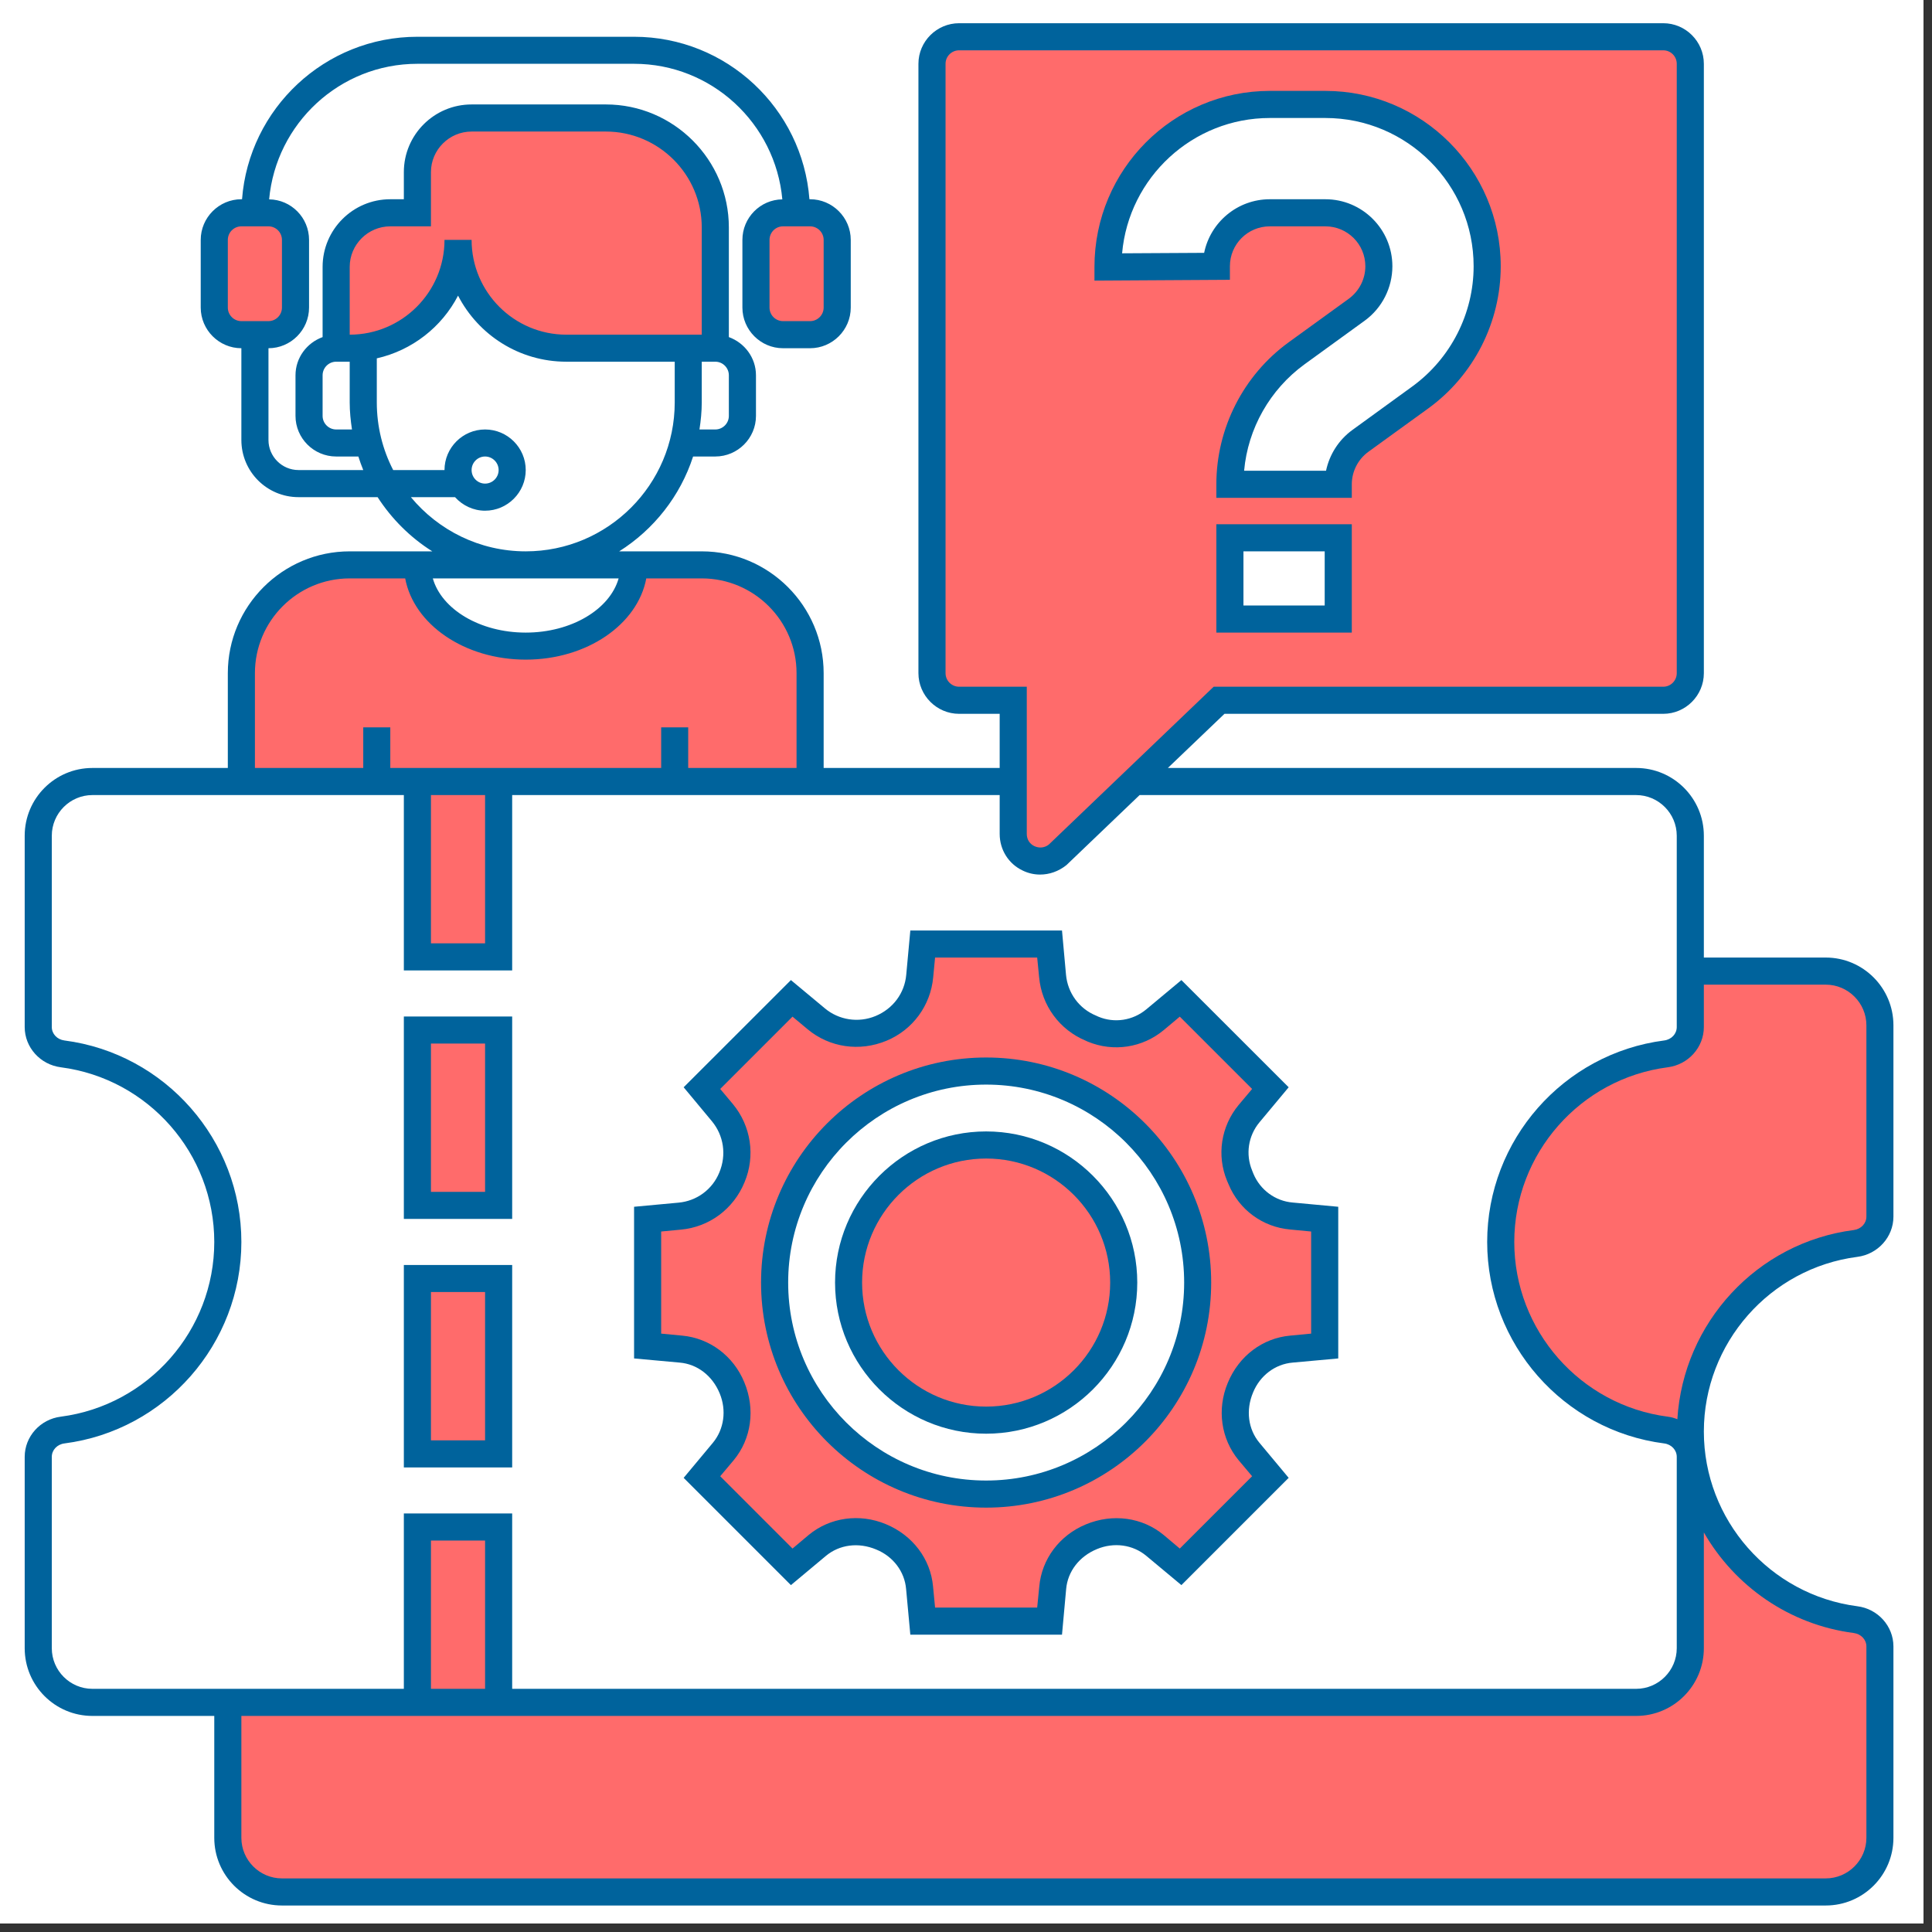 <svg xmlns="http://www.w3.org/2000/svg" xmlns:xlink="http://www.w3.org/1999/xlink" width="150" zoomAndPan="magnify" viewBox="0 0 112.5 112.5" height="150" preserveAspectRatio="xMidYMid meet" version="1.0"><rect x="0" y="0" width="112.5" height="112.5" fill="#333333" stroke="none"/><defs><clipPath id="6afc1b51ca"><path d="M 0 0 L 112.004 0 L 112.004 112.004 L 0 112.004 Z M 0 0 " clip-rule="nonzero"/></clipPath><clipPath id="3a0957a312"><path d="M 1.438 1.336 L 110.453 1.336 L 110.453 111 L 1.438 111 Z M 1.438 1.336 " clip-rule="nonzero"/></clipPath></defs><g clip-path="url(#6afc1b51ca)"><path fill="#ffffff" d="M 0 0 L 112.004 0 L 112.004 112.004 L 0 112.004 Z M 0 0 " fill-opacity="1" fill-rule="nonzero"/><path fill="#ffffff" d="M 0 0 L 112.004 0 L 112.004 112.004 L 0 112.004 Z M 0 0 " fill-opacity="1" fill-rule="nonzero"/></g><path fill="#ff6b6b" d="M 14.055 45.508 L 14.055 39.199 C 14.055 35.723 16.887 32.891 20.363 32.891 L 24.25 32.891 L 24.367 33.539 C 24.801 35.863 27.484 37.625 30.613 37.625 C 33.742 37.625 36.426 35.863 36.859 33.539 L 36.977 32.891 L 40.863 32.891 C 44.34 32.891 47.172 35.723 47.172 39.199 L 47.172 45.508 Z M 14.055 45.508 " fill-opacity="1" fill-rule="nonzero"/><path fill="#ff6b6b" d="M 45.594 12.391 L 47.172 12.391 C 47.383 12.391 47.582 12.43 47.777 12.512 C 47.969 12.59 48.141 12.703 48.289 12.852 C 48.438 13 48.551 13.172 48.629 13.363 C 48.711 13.559 48.75 13.758 48.75 13.969 L 48.75 17.91 C 48.75 18.121 48.711 18.32 48.629 18.512 C 48.551 18.707 48.438 18.879 48.289 19.023 C 48.141 19.172 47.969 19.285 47.777 19.367 C 47.582 19.445 47.383 19.488 47.172 19.488 L 45.594 19.488 C 45.387 19.488 45.184 19.445 44.992 19.367 C 44.797 19.285 44.629 19.172 44.48 19.023 C 44.332 18.879 44.219 18.707 44.137 18.512 C 44.059 18.32 44.02 18.121 44.02 17.91 L 44.02 13.969 C 44.02 13.758 44.059 13.559 44.137 13.363 C 44.219 13.172 44.332 13 44.48 12.852 C 44.629 12.703 44.797 12.59 44.992 12.512 C 45.184 12.43 45.387 12.391 45.594 12.391 Z M 45.594 12.391 " fill-opacity="1" fill-rule="nonzero"/><path fill="#ff6b6b" d="M 14.055 12.391 L 15.633 12.391 C 15.84 12.391 16.043 12.43 16.234 12.512 C 16.43 12.59 16.598 12.703 16.746 12.852 C 16.895 13 17.008 13.172 17.09 13.363 C 17.168 13.559 17.207 13.758 17.207 13.969 L 17.207 17.91 C 17.207 18.121 17.168 18.32 17.09 18.512 C 17.008 18.707 16.895 18.879 16.746 19.023 C 16.598 19.172 16.43 19.285 16.234 19.367 C 16.043 19.445 15.84 19.488 15.633 19.488 L 14.055 19.488 C 13.844 19.488 13.645 19.445 13.449 19.367 C 13.258 19.285 13.086 19.172 12.938 19.023 C 12.793 18.879 12.676 18.707 12.598 18.512 C 12.516 18.32 12.477 18.121 12.477 17.91 L 12.477 13.969 C 12.477 13.758 12.516 13.559 12.598 13.363 C 12.676 13.172 12.793 13 12.938 12.852 C 13.086 12.703 13.258 12.59 13.449 12.512 C 13.645 12.43 13.844 12.391 14.055 12.391 Z M 14.055 12.391 " fill-opacity="1" fill-rule="nonzero"/><path fill="#ff6b6b" d="M 32.98 20.277 C 29.77 20.277 27.113 17.863 26.719 14.758 L 26.625 14.758 C 26.238 17.863 23.57 20.277 20.363 20.277 L 19.574 20.277 L 19.574 15.543 C 19.574 13.801 20.984 12.391 22.727 12.391 L 24.305 12.391 L 24.305 10.023 C 24.305 8.281 25.715 6.871 27.461 6.871 L 35.281 6.871 C 38.797 6.871 41.652 9.727 41.652 13.242 L 41.652 20.277 Z M 32.98 20.277 " fill-opacity="1" fill-rule="nonzero"/><path fill="#ff6b6b" d="M 60.586 50.137 C 60.348 50.137 60.113 50.082 59.891 49.98 C 59.34 49.711 59 49.168 59 48.559 L 59 40.777 L 55.848 40.777 C 54.98 40.777 54.27 40.066 54.27 39.199 L 54.27 3.715 C 54.27 2.848 54.98 2.141 55.848 2.141 L 96.852 2.141 C 97.719 2.141 98.426 2.848 98.426 3.715 L 98.426 39.199 C 98.426 40.066 97.719 40.777 96.852 40.777 L 70.984 40.777 L 61.578 49.781 L 61.547 49.805 C 61.262 50.027 60.934 50.137 60.586 50.137 Z M 77.926 36.047 L 77.926 31.316 L 71.617 31.316 L 71.617 36.047 Z M 77.926 28.199 C 77.926 27.215 78.398 26.27 79.203 25.676 L 82.727 23.129 C 85.156 21.363 86.605 18.516 86.605 15.504 C 86.605 10.309 82.379 6.082 77.184 6.082 L 73.949 6.082 C 68.754 6.082 64.527 10.324 64.527 15.543 C 64.527 15.543 70.836 15.512 70.836 15.512 C 70.836 13.793 72.23 12.391 73.949 12.391 L 77.184 12.391 C 78.902 12.391 80.297 13.785 80.297 15.504 C 80.297 16.492 79.824 17.438 79.02 18.027 L 75.496 20.574 C 73.066 22.34 71.617 25.188 71.617 28.199 Z M 77.926 28.199 " fill-opacity="1" fill-rule="nonzero"/><path fill="#ff6b6b" d="M 24.305 88.918 L 29.035 88.918 L 29.035 99.129 L 24.305 99.129 Z M 24.305 88.918 " fill-opacity="1" fill-rule="nonzero"/><path fill="#ff6b6b" d="M 24.305 45.508 L 29.035 45.508 L 29.035 55.719 L 24.305 55.719 Z M 24.305 45.508 " fill-opacity="1" fill-rule="nonzero"/><path fill="#ff6b6b" d="M 16.418 110.168 C 14.676 110.168 13.266 108.758 13.266 107.016 L 13.266 99.129 L 95.273 99.129 C 97.016 99.129 98.426 97.719 98.426 95.973 L 98.426 86.277 L 99.902 88.84 C 101.613 91.828 104.664 93.871 108.047 94.312 C 108.867 94.422 109.465 95.074 109.465 95.871 L 109.465 107.016 C 109.465 108.758 108.055 110.168 106.312 110.168 Z M 16.418 110.168 " fill-opacity="1" fill-rule="nonzero"/><path fill="#ff6b6b" d="M 97.371 83.375 C 97.246 83.328 97.125 83.289 97.016 83.277 C 91.52 82.562 87.387 77.855 87.387 72.328 C 87.387 66.801 91.527 62.082 97.008 61.375 C 97.82 61.27 98.426 60.602 98.426 59.812 L 98.426 56.555 L 106.312 56.555 C 108.055 56.555 109.465 57.969 109.465 59.711 L 109.465 70.852 C 109.465 71.648 108.867 72.312 108.047 72.414 C 102.82 73.082 98.781 77.414 98.457 82.695 L 98.387 83.793 Z M 97.371 83.375 " fill-opacity="1" fill-rule="nonzero"/><path fill="#ff6b6b" d="M 24.305 74.449 L 29.035 74.449 L 29.035 84.66 L 24.305 84.66 Z M 24.305 74.449 " fill-opacity="1" fill-rule="nonzero"/><path fill="#ff6b6b" d="M 24.305 59.977 L 29.035 59.977 L 29.035 70.191 L 24.305 70.191 Z M 24.305 59.977 " fill-opacity="1" fill-rule="nonzero"/><path fill="#ff6b6b" d="M 53.734 94.398 L 53.543 92.465 C 53.426 91.148 52.559 90.012 51.273 89.484 C 50.809 89.289 50.328 89.191 49.828 89.191 C 49.004 89.191 48.207 89.477 47.582 89.996 L 46.094 91.242 L 40.855 86.008 L 42.109 84.516 C 42.945 83.508 43.137 82.082 42.598 80.797 C 42.078 79.535 40.941 78.684 39.641 78.562 L 37.703 78.375 L 37.703 71 L 39.555 70.82 C 40.918 70.695 42.086 69.828 42.613 68.543 C 43.145 67.273 42.93 65.836 42.055 64.789 L 40.855 63.359 L 46.086 58.133 L 47.512 59.332 C 48.168 59.875 48.992 60.176 49.836 60.176 C 50.336 60.176 50.824 60.074 51.297 59.875 C 52.559 59.355 53.41 58.188 53.535 56.832 L 53.719 54.973 L 61.098 54.973 L 61.281 56.824 C 61.406 58.188 62.258 59.355 63.52 59.867 L 63.668 59.938 C 64.07 60.105 64.52 60.191 64.984 60.191 C 65.805 60.191 66.609 59.898 67.25 59.371 L 68.738 58.125 L 73.977 63.359 L 72.723 64.852 C 71.887 65.859 71.672 67.25 72.176 68.453 L 72.254 68.637 C 72.77 69.867 73.887 70.688 75.188 70.805 L 77.129 70.992 L 77.129 78.367 L 75.195 78.555 C 73.879 78.676 72.746 79.543 72.215 80.828 C 71.688 82.09 71.887 83.5 72.73 84.516 L 73.977 86.008 L 68.738 91.242 L 67.25 89.988 C 66.633 89.477 65.836 89.191 65.008 89.191 C 64.504 89.191 64.008 89.297 63.527 89.492 C 62.266 90.012 61.414 91.148 61.297 92.449 L 61.105 94.391 L 53.734 94.391 Z M 57.422 62.367 C 50.633 62.367 45.105 67.895 45.105 74.684 C 45.105 81.473 50.633 87 57.422 87 C 64.211 87 69.742 81.473 69.742 74.684 C 69.742 67.895 64.211 62.367 57.422 62.367 Z M 57.422 62.367 " fill-opacity="1" fill-rule="nonzero"/><path fill="#ff6b6b" d="M 57.422 82.695 C 53.008 82.695 49.41 79.102 49.41 74.684 C 49.41 70.27 53.008 66.672 57.422 66.672 C 61.84 66.672 65.434 70.27 65.434 74.684 C 65.434 79.102 61.84 82.695 57.422 82.695 Z M 57.422 82.695 " fill-opacity="1" fill-rule="nonzero"/><g clip-path="url(#3a0957a312)"><path fill="#00639c" d="M 108.148 73.188 C 109.348 73.035 110.254 72.027 110.254 70.844 L 110.254 59.703 C 110.254 57.527 108.488 55.758 106.312 55.758 L 99.215 55.758 L 99.215 48.664 C 99.215 46.488 97.449 44.719 95.273 44.719 L 68.004 44.719 L 71.301 41.566 L 96.852 41.566 C 98.152 41.566 99.215 40.5 99.215 39.199 L 99.215 3.715 C 99.215 2.414 98.152 1.352 96.852 1.352 L 55.848 1.352 C 54.547 1.352 53.48 2.414 53.48 3.715 L 53.48 39.199 C 53.48 40.5 54.547 41.566 55.848 41.566 L 58.211 41.566 L 58.211 44.719 L 47.961 44.719 L 47.961 39.199 C 47.961 35.289 44.777 32.105 40.863 32.105 L 36.055 32.105 C 38.066 30.836 39.609 28.895 40.359 26.582 L 41.652 26.582 C 42.953 26.582 44.02 25.52 44.02 24.219 L 44.02 21.852 C 44.02 20.828 43.355 19.961 42.441 19.629 L 42.441 13.242 C 42.441 9.301 39.223 6.082 35.281 6.082 L 27.461 6.082 C 25.281 6.082 23.516 7.848 23.516 10.023 L 23.516 11.602 L 22.727 11.602 C 20.551 11.602 18.785 13.367 18.785 15.543 L 18.785 19.629 C 17.871 19.961 17.207 20.828 17.207 21.852 L 17.207 24.219 C 17.207 25.52 18.273 26.582 19.574 26.582 L 20.867 26.582 C 20.953 26.852 21.047 27.113 21.152 27.371 L 17.383 27.371 C 16.418 27.371 15.633 26.582 15.633 25.621 L 15.633 20.277 C 16.934 20.277 17.996 19.211 17.996 17.91 L 17.996 13.969 C 17.996 12.676 16.957 11.625 15.672 11.609 C 16.074 7.188 19.785 3.715 24.305 3.715 L 36.922 3.715 C 41.441 3.715 45.152 7.188 45.555 11.609 C 44.27 11.625 43.23 12.676 43.23 13.969 L 43.23 17.91 C 43.23 19.211 44.293 20.277 45.594 20.277 L 47.172 20.277 C 48.473 20.277 49.539 19.211 49.539 17.91 L 49.539 13.969 C 49.539 12.668 48.473 11.602 47.172 11.602 L 47.133 11.602 C 46.73 6.32 42.309 2.141 36.922 2.141 L 24.305 2.141 C 18.918 2.141 14.496 6.32 14.094 11.602 L 14.055 11.602 C 12.754 11.602 11.688 12.668 11.688 13.969 L 11.688 17.91 C 11.688 19.211 12.754 20.277 14.055 20.277 L 14.055 25.621 C 14.055 27.461 15.543 28.949 17.383 28.949 L 21.988 28.949 C 22.809 30.219 23.895 31.301 25.172 32.105 L 20.363 32.105 C 16.453 32.105 13.266 35.289 13.266 39.199 L 13.266 44.719 L 5.379 44.719 C 3.203 44.719 1.438 46.488 1.438 48.664 L 1.438 59.805 C 1.438 60.988 2.344 61.996 3.543 62.148 C 8.637 62.809 12.477 67.176 12.477 72.32 C 12.477 77.461 8.637 81.828 3.543 82.492 C 2.344 82.641 1.438 83.648 1.438 84.832 L 1.438 95.973 C 1.438 98.152 3.203 99.918 5.379 99.918 L 12.477 99.918 L 12.477 107.016 C 12.477 109.191 14.242 110.957 16.418 110.957 L 106.312 110.957 C 108.488 110.957 110.254 109.191 110.254 107.016 L 110.254 95.871 C 110.254 94.688 109.348 93.68 108.148 93.531 C 103.055 92.867 99.215 88.5 99.215 83.359 C 99.215 78.219 103.055 73.848 108.148 73.188 Z M 47.172 13.18 C 47.605 13.18 47.961 13.535 47.961 13.969 L 47.961 17.91 C 47.961 18.344 47.605 18.699 47.172 18.699 L 45.594 18.699 C 45.16 18.699 44.809 18.344 44.809 17.91 L 44.809 13.969 C 44.809 13.535 45.16 13.18 45.594 13.18 Z M 14.055 18.699 C 13.621 18.699 13.266 18.344 13.266 17.91 L 13.266 13.969 C 13.266 13.535 13.621 13.18 14.055 13.18 L 15.633 13.18 C 16.066 13.18 16.418 13.535 16.418 13.969 L 16.418 17.91 C 16.418 18.344 16.066 18.699 15.633 18.699 Z M 55.848 39.988 C 55.414 39.988 55.059 39.633 55.059 39.199 L 55.059 3.715 C 55.059 3.281 55.414 2.93 55.848 2.93 L 96.852 2.93 C 97.285 2.93 97.637 3.281 97.637 3.715 L 97.637 39.199 C 97.637 39.633 97.285 39.988 96.852 39.988 L 70.672 39.988 L 61.066 49.184 C 60.82 49.371 60.516 49.402 60.23 49.27 C 59.953 49.137 59.789 48.875 59.789 48.559 L 59.789 39.988 Z M 42.441 21.852 L 42.441 24.219 C 42.441 24.652 42.086 25.008 41.652 25.008 L 40.73 25.008 C 40.809 24.496 40.863 23.965 40.863 23.43 L 40.863 21.062 L 41.652 21.062 C 42.086 21.062 42.441 21.418 42.441 21.852 Z M 19.574 25.008 C 19.141 25.008 18.785 24.652 18.785 24.219 L 18.785 21.852 C 18.785 21.418 19.141 21.062 19.574 21.062 L 20.363 21.062 L 20.363 23.43 C 20.363 23.965 20.418 24.496 20.496 25.008 Z M 20.363 19.488 L 20.363 15.543 C 20.363 14.242 21.426 13.18 22.727 13.18 L 25.094 13.18 L 25.094 10.023 C 25.094 8.723 26.16 7.66 27.461 7.66 L 35.281 7.66 C 38.355 7.66 40.863 10.168 40.863 13.242 L 40.863 19.488 L 32.98 19.488 C 29.934 19.488 27.461 17.012 27.461 13.969 L 25.883 13.969 C 25.883 17.012 23.406 19.488 20.363 19.488 Z M 23.926 28.949 L 26.496 28.949 C 26.93 29.43 27.555 29.738 28.246 29.738 C 29.551 29.738 30.613 28.672 30.613 27.371 C 30.613 26.07 29.551 25.008 28.246 25.008 C 26.945 25.008 25.883 26.07 25.883 27.371 L 22.895 27.371 C 22.285 26.191 21.941 24.848 21.941 23.43 L 21.941 20.867 C 23.996 20.402 25.723 19.047 26.672 17.215 C 27.855 19.504 30.234 21.062 32.98 21.062 L 39.289 21.062 L 39.289 23.43 C 39.289 28.215 35.398 32.105 30.613 32.105 C 27.926 32.105 25.52 30.875 23.926 28.949 Z M 27.461 27.371 C 27.461 26.938 27.812 26.582 28.246 26.582 C 28.68 26.582 29.035 26.938 29.035 27.371 C 29.035 27.805 28.68 28.16 28.246 28.16 C 27.812 28.16 27.461 27.805 27.461 27.371 Z M 36.023 33.68 C 35.512 35.48 33.277 36.836 30.613 36.836 C 27.949 36.836 25.715 35.48 25.203 33.68 Z M 14.844 39.199 C 14.844 36.156 17.32 33.68 20.363 33.68 L 23.594 33.68 C 24.094 36.355 27.043 38.41 30.613 38.41 C 34.184 38.41 37.133 36.355 37.633 33.68 L 40.863 33.68 C 43.906 33.68 46.383 36.156 46.383 39.199 L 46.383 44.719 L 40.074 44.719 L 40.074 42.355 L 38.5 42.355 L 38.5 44.719 L 22.727 44.719 L 22.727 42.355 L 21.152 42.355 L 21.152 44.719 L 14.844 44.719 Z M 28.246 46.297 L 28.246 54.93 L 25.094 54.93 L 25.094 46.297 Z M 5.379 98.34 C 4.078 98.34 3.016 97.277 3.016 95.973 L 3.016 84.832 C 3.016 84.438 3.324 84.105 3.75 84.051 C 9.621 83.297 14.055 78.25 14.055 72.32 C 14.055 66.391 9.621 61.344 3.75 60.586 C 3.324 60.531 3.016 60.199 3.016 59.805 L 3.016 48.664 C 3.016 47.363 4.078 46.297 5.379 46.297 L 23.516 46.297 L 23.516 56.508 L 29.824 56.508 L 29.824 46.297 L 58.211 46.297 L 58.211 48.559 C 58.211 49.477 58.723 50.297 59.543 50.688 C 59.867 50.848 60.215 50.926 60.562 50.926 C 61.098 50.926 61.633 50.746 62.098 50.375 L 66.359 46.297 L 95.273 46.297 C 96.574 46.297 97.637 47.363 97.637 48.664 L 97.637 59.805 C 97.637 60.199 97.332 60.531 96.906 60.586 C 91.031 61.344 86.598 66.391 86.598 72.32 C 86.598 78.25 91.031 83.297 96.906 84.051 C 97.332 84.105 97.637 84.438 97.637 84.832 L 97.637 95.973 C 97.637 97.277 96.574 98.34 95.273 98.34 L 29.824 98.34 L 29.824 88.129 L 23.516 88.129 L 23.516 98.34 Z M 28.246 89.707 L 28.246 98.34 L 25.094 98.34 L 25.094 89.707 Z M 107.945 95.09 C 108.371 95.148 108.68 95.477 108.68 95.871 L 108.68 107.016 C 108.68 108.316 107.613 109.379 106.312 109.379 L 16.418 109.379 C 15.117 109.379 14.055 108.316 14.055 107.016 L 14.055 99.918 L 95.273 99.918 C 97.449 99.918 99.215 98.152 99.215 95.973 L 99.215 89.234 C 101.004 92.348 104.176 94.602 107.945 95.09 Z M 97.672 82.641 C 97.496 82.57 97.309 82.516 97.109 82.492 C 92.016 81.828 88.176 77.461 88.176 72.32 C 88.176 67.176 92.016 62.809 97.109 62.148 C 98.309 61.996 99.215 60.988 99.215 59.805 L 99.215 57.336 L 106.312 57.336 C 107.613 57.336 108.68 58.402 108.68 59.703 L 108.68 70.844 C 108.68 71.238 108.371 71.57 107.945 71.625 C 102.305 72.352 98.016 77.027 97.672 82.641 Z M 97.672 82.641 " fill-opacity="1" fill-rule="nonzero"/></g><path fill="#00639c" d="M 77.176 5.293 L 73.941 5.293 C 68.312 5.293 63.73 9.875 63.73 15.543 L 63.73 16.34 L 71.617 16.293 L 71.617 15.504 C 71.617 14.219 72.656 13.18 73.941 13.18 L 77.176 13.18 C 78.461 13.18 79.504 14.219 79.504 15.504 C 79.504 16.246 79.148 16.949 78.547 17.391 L 75.031 19.938 C 72.398 21.852 70.828 24.945 70.828 28.199 L 70.828 28.988 L 78.715 28.988 L 78.715 28.199 C 78.715 27.461 79.07 26.758 79.668 26.316 L 83.184 23.77 C 85.82 21.852 87.387 18.762 87.387 15.504 C 87.387 9.875 82.805 5.293 77.176 5.293 Z M 82.254 22.492 L 78.746 25.039 C 77.957 25.613 77.414 26.465 77.215 27.41 L 72.445 27.41 C 72.664 24.953 73.949 22.68 75.961 21.215 L 79.473 18.668 C 80.48 17.934 81.078 16.75 81.078 15.504 C 81.078 13.352 79.328 11.602 77.176 11.602 L 73.941 11.602 C 72.059 11.602 70.48 12.941 70.117 14.723 L 65.34 14.75 C 65.727 10.34 69.441 6.871 73.941 6.871 L 77.176 6.871 C 81.938 6.871 85.809 10.742 85.809 15.504 C 85.809 18.258 84.477 20.867 82.254 22.492 Z M 82.254 22.492 " fill-opacity="1" fill-rule="nonzero"/><path fill="#00639c" d="M 70.828 30.527 L 70.828 36.836 L 78.715 36.836 L 78.715 30.527 Z M 77.137 35.258 L 72.406 35.258 L 72.406 32.105 L 77.137 32.105 Z M 77.137 35.258 " fill-opacity="1" fill-rule="nonzero"/><path fill="#00639c" d="M 23.516 73.66 L 23.516 85.449 L 29.824 85.449 L 29.824 73.66 Z M 28.246 83.871 L 25.094 83.871 L 25.094 75.234 L 28.246 75.234 Z M 28.246 83.871 " fill-opacity="1" fill-rule="nonzero"/><path fill="#00639c" d="M 23.516 59.191 L 23.516 70.977 L 29.824 70.977 L 29.824 59.191 Z M 28.246 69.402 L 25.094 69.402 L 25.094 60.766 L 28.246 60.766 Z M 28.246 69.402 " fill-opacity="1" fill-rule="nonzero"/><path fill="#00639c" d="M 75.27 70.023 C 74.258 69.938 73.383 69.289 72.988 68.352 L 72.91 68.156 C 72.523 67.219 72.68 66.145 73.336 65.355 L 75.039 63.312 L 68.793 57.07 L 66.75 58.773 C 65.965 59.426 64.891 59.594 63.953 59.199 L 63.828 59.141 C 62.84 58.738 62.172 57.824 62.074 56.762 L 61.84 54.184 L 53.008 54.184 L 52.77 56.762 C 52.676 57.824 52.008 58.738 50.98 59.164 C 49.988 59.574 48.852 59.402 48.031 58.715 L 46.055 57.07 L 39.809 63.312 L 41.457 65.293 C 42.141 66.121 42.316 67.25 41.883 68.281 C 41.48 69.266 40.566 69.938 39.5 70.031 L 36.922 70.27 L 36.922 79.102 L 39.578 79.344 C 40.598 79.43 41.48 80.102 41.906 81.133 C 42.316 82.121 42.164 83.223 41.512 84.012 L 39.809 86.055 L 46.055 92.301 L 48.094 90.598 C 48.883 89.941 49.988 89.793 51.02 90.227 C 52.008 90.629 52.676 91.512 52.762 92.527 L 53.008 95.188 L 61.84 95.188 L 62.082 92.527 C 62.172 91.512 62.84 90.629 63.875 90.203 C 64.859 89.793 65.965 89.941 66.75 90.598 L 68.793 92.301 L 75.039 86.055 L 73.336 84.012 C 72.68 83.223 72.531 82.121 72.965 81.086 C 73.367 80.102 74.25 79.43 75.27 79.344 L 77.926 79.102 L 77.926 70.27 Z M 76.348 77.656 L 75.125 77.773 C 73.523 77.918 72.137 78.957 71.492 80.527 C 70.852 82.059 71.098 83.785 72.121 85.023 L 72.91 85.961 L 68.699 90.172 L 67.762 89.383 C 66.523 88.355 64.797 88.113 63.227 88.766 C 61.699 89.398 60.656 90.785 60.516 92.387 L 60.395 93.609 L 54.449 93.609 L 54.332 92.387 C 54.191 90.785 53.148 89.398 51.582 88.75 C 50.051 88.113 48.324 88.355 47.086 89.383 L 46.148 90.172 L 41.938 85.961 L 42.727 85.023 C 43.75 83.785 43.996 82.059 43.34 80.488 C 42.711 78.957 41.32 77.918 39.723 77.773 L 38.5 77.656 L 38.5 71.711 L 39.641 71.602 C 41.289 71.453 42.711 70.41 43.355 68.84 C 43.996 67.312 43.734 65.562 42.672 64.285 L 41.938 63.41 L 46.148 59.199 L 47.023 59.93 C 48.301 60.996 50.051 61.254 51.621 60.602 C 53.148 59.969 54.191 58.551 54.34 56.902 L 54.449 55.758 L 60.395 55.758 L 60.508 56.902 C 60.656 58.551 61.699 59.969 63.227 60.602 L 63.344 60.656 C 64.836 61.27 66.523 61.012 67.762 59.984 L 68.699 59.199 L 72.91 63.41 L 72.121 64.348 C 71.098 65.586 70.836 67.281 71.453 68.762 L 71.539 68.961 C 72.152 70.441 73.523 71.453 75.125 71.594 L 76.348 71.711 Z M 76.348 77.656 " fill-opacity="1" fill-rule="nonzero"/><path fill="#00639c" d="M 57.422 61.578 C 50.191 61.578 44.316 67.453 44.316 74.684 C 44.316 81.914 50.191 87.789 57.422 87.789 C 64.652 87.789 70.527 81.914 70.527 74.684 C 70.527 67.453 64.652 61.578 57.422 61.578 Z M 57.422 86.211 C 51.066 86.211 45.895 81.039 45.895 74.684 C 45.895 68.328 51.066 63.156 57.422 63.156 C 63.777 63.156 68.953 68.328 68.953 74.684 C 68.953 81.039 63.777 86.211 57.422 86.211 Z M 57.422 86.211 " fill-opacity="1" fill-rule="nonzero"/><path fill="#00639c" d="M 57.422 65.883 C 52.574 65.883 48.625 69.836 48.625 74.684 C 48.625 79.535 52.574 83.484 57.422 83.484 C 62.273 83.484 66.223 79.535 66.223 74.684 C 66.223 69.836 62.273 65.883 57.422 65.883 Z M 57.422 81.906 C 53.441 81.906 50.199 78.668 50.199 74.684 C 50.199 70.703 53.441 67.461 57.422 67.461 C 61.406 67.461 64.645 70.703 64.645 74.684 C 64.645 78.668 61.406 81.906 57.422 81.906 Z M 57.422 81.906 " fill-opacity="1" fill-rule="nonzero"/></svg>